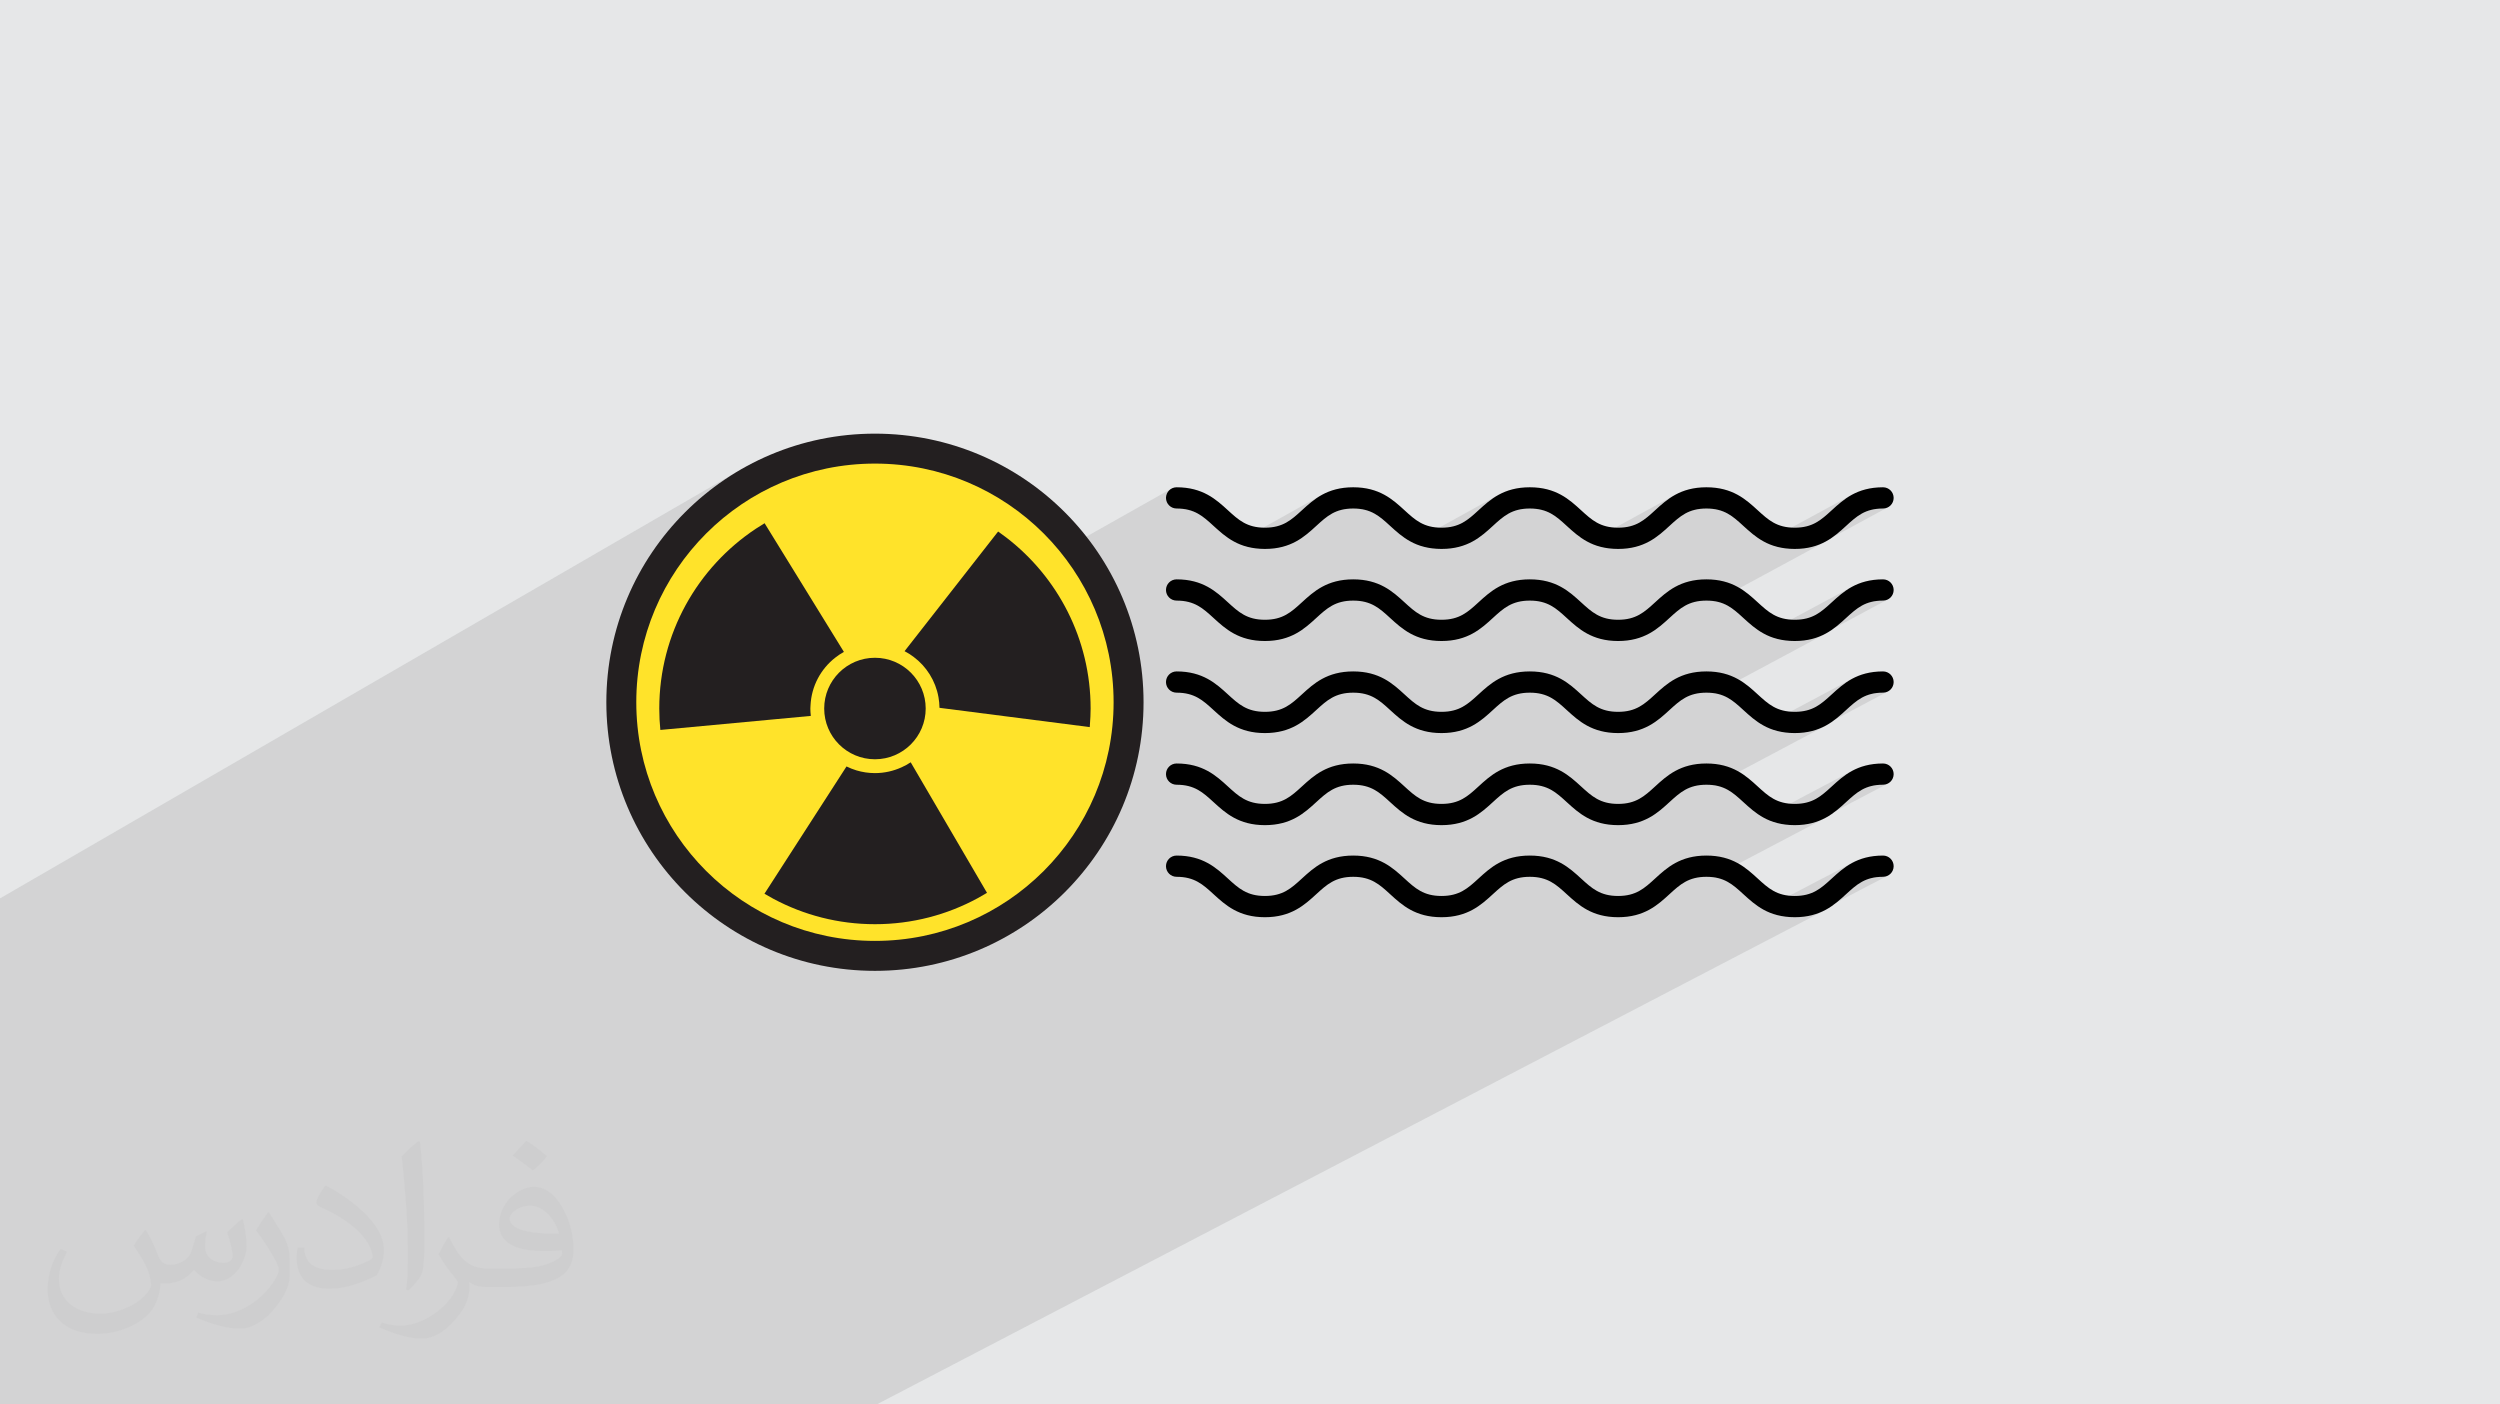 <?xml version="1.0" encoding="UTF-8"?>
<!DOCTYPE svg PUBLIC "-//W3C//DTD SVG 1.1//EN" "http://www.w3.org/Graphics/SVG/1.1/DTD/svg11.dtd">
<!-- Creator: CorelDRAW -->
<svg xmlns="http://www.w3.org/2000/svg" xml:space="preserve" width="94.192mm" height="52.917mm" version="1.1" style="shape-rendering:geometricPrecision; text-rendering:geometricPrecision; image-rendering:optimizeQuality; fill-rule:evenodd; clip-rule:evenodd"
viewBox="0 0 9404.92 5283.66"
 xmlns:xlink="http://www.w3.org/1999/xlink"
 xmlns:xodm="http://www.corel.com/coreldraw/odm/2003">
 <defs>
  <style type="text/css">
   <![CDATA[
    .fil0 {fill:#E6E7E8}
    .fil5 {fill:black;fill-rule:nonzero}
    .fil3 {fill:#231F20;fill-rule:nonzero}
    .fil4 {fill:#FFE32A;fill-rule:nonzero}
    .fil2 {fill:#373435;fill-opacity:0.031}
    .fil1 {fill:#2B2A29;fill-opacity:0.102}
   ]]>
  </style>
 </defs>
 <g id="Layer_x0020_1">
  <polygon class="fil0" points="-0,0 9404.92,0 9404.92,5283.66 -0,5283.66 "/>
  <polygon class="fil1" points="3133.66,5283.66 3105.53,5283.66 3071.89,5283.66 2897.68,5283.66 2673.02,5283.66 2667.19,5283.66 2662.96,5283.66 2653.98,5283.66 2647.99,5283.66 2613.21,5283.66 2613.02,5283.66 2606.81,5283.66 2606.63,5283.66 2511.87,5283.66 2504.54,5283.66 2484.79,5283.66 2477.2,5283.66 2452.45,5283.66 2444.56,5283.66 2277.93,5283.66 2268.36,5283.66 2060.18,5283.66 2052.32,5283.66 2048.62,5283.66 2043.39,5283.66 2036.88,5283.66 2031.67,5283.66 2019.8,5283.66 2002.47,5283.66 2000.45,5283.66 1990.41,5283.66 1988.35,5283.66 1978.12,5283.66 1976.01,5283.66 1901.72,5283.66 1888.68,5283.66 1875.66,5283.66 1875.45,5283.66 1862.38,5283.66 1848.91,5283.66 1844.58,5283.66 1831.02,5283.66 1817.27,5283.66 1669.74,5283.66 1654.52,5283.66 1639.09,5283.66 1458.7,5283.66 1452.95,5283.66 1444.04,5283.66 1441.62,5283.66 1426.88,5283.66 1424.26,5283.66 1409.4,5283.66 1406.6,5283.66 1403.21,5283.66 1399.07,5283.66 1391.67,5283.66 1385.66,5283.66 1381.44,5283.66 1367.81,5283.66 1363.51,5283.66 1349.67,5283.66 1345.24,5283.66 1302.84,5283.66 1284.36,5283.66 1277.77,5283.66 1265.53,5283.66 1259.05,5283.66 1247.91,5283.66 1246.4,5283.66 1240,5283.66 1228.94,5283.66 1220.67,5283.66 1209.64,5283.66 1190.04,5283.66 1072.82,5283.66 1052.18,5283.66 1031.18,5283.66 1009.8,5283.66 868.3,5283.66 864.56,5283.66 855.68,5283.66 845.88,5283.66 833.24,5283.66 823.1,5283.66 814.96,5283.66 810.4,5283.66 808.78,5283.66 799.95,5283.66 792.11,5283.66 787.19,5283.66 785.81,5283.66 768.88,5283.66 763.49,5283.66 762.46,5283.66 745.28,5283.66 738.71,5283.66 714.96,5283.66 691.19,5283.66 690.84,5283.66 667.03,5283.66 666.87,5283.66 662.15,5283.66 656.11,5283.66 642.49,5283.66 642.42,5283.66 637.95,5283.66 617.68,5283.66 615.13,5283.66 613.34,5283.66 588.3,5283.66 549.01,5283.66 486.86,5283.66 460.97,5283.66 434.67,5283.66 407.83,5283.66 325.18,5283.66 303.28,5283.66 261.1,5283.66 250.5,5283.66 233.11,5283.66 222.46,5283.66 209.45,5283.66 204.63,5283.66 201.16,5283.66 195.01,5283.66 194.01,5283.66 181.03,5283.66 172.58,5283.66 164.93,5283.66 152.16,5283.66 143.51,5283.66 108.92,5283.66 85.54,5283.66 79.58,5283.66 59.21,5283.66 57.77,5283.66 56.01,5283.66 49.73,5283.66 28.04,5283.66 25.97,5283.66 19.16,5283.66 -0,5283.66 -0,5282.45 -0,5282.42 -0,5218.05 -0,5200.73 -0,5183.06 -0,5092.79 -0,5088 -0,5074.14 -0,5069.37 -0,5065.04 -0,5059.25 -0,5050.35 -0,5046.16 -0,5040.25 -0,5008.81 -0,5002.59 -0,4996.19 -0,4992.37 -0,4991.42 -0,4989.34 -0,4981.21 -0,4976.61 -0,4970.51 -0,4961.51 -0,4961.42 -0,4954.84 -0,4881 -0,4860.17 -0,4775.61 -0,4774.85 -0,4752.74 -0,4748.99 -0,4726.79 -0,4725.41 -0,4719.22 -0,4718.29 -0,4692.91 -0,4668.62 -0,4667.75 -0,4661.78 -0,4655.3 -0,4646.85 -0,4640.56 -0,4637.94 -0,4597.98 -0,4537.29 -0,4409.47 -0,4408.94 -0,4403.83 -0,4403.24 -0,4366.12 -0,4344.88 -0,4323.18 -0,4303.22 -0,4246.36 -0,4153.46 -0,4128.4 -0,4114.22 -0,4073.75 -0,3941.85 -0,3635.97 -0,3624.05 -0,3622.32 -0,3504.27 -0,3379.72 2767.55,1777.64 2726.55,1803.92 2686.93,1832.1 2648.76,1862.09 2612.1,1893.85 2577,1927.31 2543.54,1962.4 2511.78,1999.06 2481.78,2037.25 2453.62,2076.86 2441.47,2095.8 2825.96,1873.98 2863.55,1852.37 2902.28,1832.54 2942.05,1814.55 2982.81,1798.48 3024.53,1784.37 3067.14,1772.27 3110.57,1762.24 3154.78,1754.34 3199.72,1748.63 3245.32,1745.17 3291.52,1744 3337.72,1745.17 3383.32,1748.63 3428.25,1754.34 3472.46,1762.24 3515.9,1772.27 3558.5,1784.37 3600.22,1798.48 3640.99,1814.55 3680.76,1832.54 3719.47,1852.37 3757.07,1873.98 3793.5,1897.34 3828.69,1922.37 3862.61,1949.02 3895.19,1977.25 3926.37,2006.97 3956.1,2038.15 3984.32,2070.73 3987.52,2074.8 4404.02,1839.95 4398.1,1844.84 4393.23,1850.75 4389.54,1857.54 4387.21,1865.04 4386.4,1873.09 4387.21,1881.14 4389.54,1888.65 4393.23,1895.43 4398.1,1901.35 4404.02,1906.22 4410.8,1909.91 4418.31,1912.24 4426.36,1913.05 4438.61,1913.38 4450.08,1914.37 4460.84,1915.97 4470.95,1918.15 4480.49,1920.88 4489.49,1924.14 4498.06,1927.88 4506.23,1932.09 4514.09,1936.73 4521.67,1941.77 4529.08,1947.17 4536.35,1952.9 4543.56,1958.95 4550.78,1965.26 4558.06,1971.82 4565.47,1978.59 4573.86,1986.24 4582.44,1993.95 4591.29,2001.63 4600.47,2009.21 4610.03,2016.62 4620.05,2023.78 4630.56,2030.62 4641.66,2037.05 4650.81,2041.69 4973.85,1861.17 4962.75,1867.6 4952.23,1874.44 4942.22,1881.6 4932.65,1889.01 4923.49,1896.59 4914.64,1904.27 4906.05,1911.98 4897.67,1919.63 4890.26,1926.4 4882.98,1932.96 4875.76,1939.27 4868.55,1945.31 4861.28,1951.05 4853.87,1956.45 4846.28,1961.48 4838.43,1966.12 4681.29,2053.86 4693.04,2057.28 4707.93,2060.58 4723.78,2063.04 4740.63,2064.56 4758.56,2065.09 4773.05,2064.66 5010.87,1932.09 5019.04,1927.89 5027.61,1924.15 5036.61,1920.89 5046.15,1918.16 5056.27,1915.97 5067.02,1914.38 5078.49,1913.39 5090.74,1913.06 5102.98,1913.39 5114.46,1914.38 5125.21,1915.97 5135.33,1918.16 5144.85,1920.89 5153.87,1924.15 5162.42,1927.89 5170.6,1932.09 5178.45,1936.74 5186.04,1941.77 5193.45,1947.17 5200.72,1952.91 5207.93,1958.95 5215.14,1965.26 5222.42,1971.82 5229.83,1978.59 5238.22,1986.24 5246.81,1993.95 5255.65,2001.63 5264.82,2009.21 5274.38,2016.62 5284.39,2023.78 5294.91,2030.62 5306.01,2037.05 5313.5,2040.85 5638.18,1861.17 5627.08,1867.6 5616.56,1874.44 5606.55,1881.6 5596.99,1889.01 5587.82,1896.59 5578.97,1904.27 5570.39,1911.98 5562,1919.63 5554.59,1926.4 5547.31,1932.96 5540.09,1939.27 5532.88,1945.31 5525.61,1951.05 5518.21,1956.45 5510.62,1961.48 5502.77,1966.12 5344.62,2053.57 5357.37,2057.28 5372.27,2060.58 5388.11,2063.04 5404.97,2064.56 5422.89,2065.09 5434.92,2064.73 5675.2,1932.09 5683.38,1927.89 5691.93,1924.15 5700.95,1920.89 5710.47,1918.16 5720.59,1915.97 5731.35,1914.38 5742.82,1913.39 5755.07,1913.06 5767.32,1913.39 5778.79,1914.38 5789.55,1915.97 5799.67,1918.16 5809.2,1920.89 5818.21,1924.15 5826.78,1927.89 5834.95,1932.09 5842.8,1936.74 5850.39,1941.77 5857.79,1947.17 5865.07,1952.91 5872.28,1958.95 5879.49,1965.26 5886.77,1971.82 5894.18,1978.59 5902.56,1986.24 5911.15,1993.95 5920,2001.63 5929.17,2009.21 5938.74,2016.62 5948.74,2023.78 5959.27,2030.62 5970.37,2037.05 5976.23,2040.02 6302.57,1861.17 6291.48,1867.6 6280.95,1874.44 6270.94,1881.6 6261.38,1889.01 6252.2,1896.59 6243.36,1904.27 6234.77,1911.98 6226.38,1919.63 6218.97,1926.4 6211.7,1932.96 6204.48,1939.27 6197.27,1945.31 6190,1951.05 6182.59,1956.45 6175,1961.48 6167.14,1966.12 6007.98,2053.28 6021.73,2057.28 6036.63,2060.58 6052.48,2063.04 6069.34,2064.56 6087.26,2065.09 6096.85,2064.81 6339.59,1932.09 6347.76,1927.89 6356.33,1924.15 6365.34,1920.89 6374.87,1918.16 6384.98,1915.97 6395.75,1914.38 6407.22,1913.39 6419.47,1913.06 6431.72,1913.39 6443.2,1914.38 6453.96,1915.97 6464.06,1918.16 6473.6,1920.89 6482.62,1924.15 6491.17,1927.89 6499.35,1932.09 6507.2,1936.74 6514.8,1941.77 6522.2,1947.17 6529.46,1952.91 6536.68,1958.95 6543.89,1965.26 6551.17,1971.82 6558.58,1978.59 6566.97,1986.24 6575.56,1993.95 6584.4,2001.63 6593.58,2009.21 6603.14,2016.62 6613.16,2023.78 6623.67,2030.62 6634.78,2037.05 6639.03,2039.2 6967,1861.17 6955.91,1867.6 6945.39,1874.44 6935.37,1881.6 6925.8,1889.01 6916.63,1896.59 6907.78,1904.27 6899.2,1911.98 6890.81,1919.62 6883.39,1926.39 6876.11,1932.95 6868.9,1939.26 6861.68,1945.3 6854.41,1951.05 6847,1956.45 6839.41,1961.48 6831.56,1966.12 6671.46,2052.96 6672.13,2053.2 6686.15,2057.28 6701.05,2060.58 6716.89,2063.04 6733.75,2064.56 6751.67,2065.09 6758.81,2064.88 7004.02,1932.09 7012.19,1927.88 7020.75,1924.14 7029.77,1920.88 7039.3,1918.15 7049.42,1915.97 7060.18,1914.37 7071.65,1913.38 7083.91,1913.05 7091.96,1912.24 7099.46,1909.91 6841.66,2049.41 6844.41,2048.41 6856.85,2043.01 6868.58,2037.05 6452.6,2262.13 6453.96,2262.32 6464.06,2264.51 6473.6,2267.25 6482.62,2270.5 6491.17,2274.25 6499.35,2278.45 6507.2,2283.09 6514.8,2288.13 6522.2,2293.53 6529.46,2299.27 6536.68,2305.31 6543.89,2311.62 6551.17,2318.18 6558.58,2324.95 6566.97,2332.61 6575.56,2340.31 6584.4,2347.99 6593.58,2355.57 6603.14,2362.98 6613.16,2370.14 6623.67,2376.97 6634.78,2383.4 6637.48,2384.78 6967,2207.54 6955.91,2213.97 6945.39,2220.8 6935.37,2227.96 6925.8,2235.37 6916.63,2242.95 6907.78,2250.63 6899.2,2258.33 6890.81,2265.99 6883.39,2272.76 6876.11,2279.32 6868.9,2285.63 6861.68,2291.67 6854.41,2297.41 6847,2302.81 6839.41,2307.85 6831.56,2312.49 6670.58,2399 6672.13,2399.56 6686.15,2403.63 6701.05,2406.95 6716.89,2409.39 6733.75,2410.92 6751.67,2411.45 6756.41,2411.31 7004.02,2278.45 7012.19,2274.25 7020.75,2270.5 7029.77,2267.25 7039.3,2264.51 7049.42,2262.32 7060.18,2260.74 7071.65,2259.75 7083.91,2259.42 7091.96,2258.61 7099.46,2256.27 6834.31,2398.44 6844.41,2394.77 6856.85,2389.36 6868.58,2383.4 6449.56,2608.04 6453.96,2608.69 6464.06,2610.88 6473.6,2613.61 6482.62,2616.87 6491.17,2620.61 6499.35,2624.82 6507.2,2629.46 6514.8,2634.49 6522.2,2639.89 6529.46,2645.63 6536.68,2651.68 6543.89,2657.99 6551.17,2664.55 6558.58,2671.32 6566.97,2678.97 6575.56,2686.67 6584.4,2694.35 6593.58,2701.94 6603.14,2709.35 6613.16,2716.51 6623.67,2723.34 6634.78,2729.77 6635.91,2730.35 6967,2553.9 6955.91,2560.33 6945.39,2567.16 6935.37,2574.32 6925.8,2581.73 6916.63,2589.32 6907.78,2597 6899.2,2604.7 6890.81,2612.36 6883.39,2619.12 6876.11,2625.68 6868.9,2632 6861.68,2638.04 6854.41,2643.78 6847,2649.18 6839.41,2654.21 6831.56,2658.85 6669.69,2745.03 6672.13,2745.92 6686.15,2750 6701.05,2753.31 6716.89,2755.76 6733.75,2757.29 6751.67,2757.81 6753.96,2757.74 7004.02,2624.82 7012.19,2620.61 7020.75,2616.87 7029.77,2613.61 7039.3,2610.88 7049.42,2608.69 7060.18,2607.1 7071.65,2606.11 7083.91,2605.79 7091.96,2604.98 7099.46,2602.64 6827.92,2746.88 6831.22,2745.92 6844.41,2741.14 6856.85,2735.73 6868.58,2729.77 6446.5,2953.95 6453.96,2955.06 6464.06,2957.23 6473.6,2959.97 6482.62,2963.22 6491.17,2966.97 6499.35,2971.18 6507.2,2975.81 6514.8,2980.86 6522.2,2986.26 6529.46,2991.99 6536.68,2998.04 6543.89,3004.35 6551.17,3010.91 6558.58,3017.68 6566.97,3025.33 6575.56,3033.04 6584.4,3040.72 6593.58,3048.3 6603.14,3055.7 6613.16,3062.86 6623.67,3069.7 6634.35,3075.88 6967,2900.26 6955.91,2906.69 6945.39,2913.53 6935.37,2920.69 6925.8,2928.1 6916.63,2935.68 6907.78,2943.35 6899.2,2951.06 6890.81,2958.71 6883.39,2965.48 6876.11,2972.04 6868.9,2978.35 6861.68,2984.4 6854.41,2990.13 6847,2995.53 6839.41,3000.58 6831.56,3005.21 6668.77,3091.07 6672.13,3092.29 6686.15,3096.36 6701.05,3099.67 6716.89,3102.12 6733.75,3103.65 6751.49,3104.17 7004.02,2971.18 7012.19,2966.97 7020.75,2963.22 7029.77,2959.97 7039.3,2957.23 7049.42,2955.06 7060.18,2953.46 7071.65,2952.47 7083.91,2952.14 7091.96,2951.33 7099.46,2949 6822.16,3094.92 6831.22,3092.29 6844.41,3087.5 6856.85,3082.09 6868.58,3076.13 6443.39,3299.85 6453.96,3301.41 6464.06,3303.6 6473.6,3306.33 6482.62,3309.59 6491.17,3313.33 6499.35,3317.54 6507.2,3322.18 6514.8,3327.21 6522.2,3332.61 6529.46,3338.36 6536.68,3344.4 6543.89,3350.71 6551.17,3357.27 6558.58,3364.04 6566.97,3371.7 6575.56,3379.39 6584.4,3387.07 6593.58,3394.66 6603.14,3402.07 6613.16,3409.23 6623.67,3416.06 6632.86,3421.38 6967,3246.62 6955.91,3253.06 6945.39,3259.88 6935.37,3267.04 6925.8,3274.45 6916.63,3282.04 6907.78,3289.72 6899.2,3297.42 6890.81,3305.08 6883.39,3311.85 6876.11,3318.41 6868.9,3324.72 6861.68,3330.76 6854.41,3336.5 6847,3341.9 6839.41,3346.93 6831.56,3351.58 6667.87,3437.1 6672.13,3438.64 6686.15,3442.72 6701.05,3446.03 6716.89,3448.48 6733.75,3450.01 6749.21,3450.47 7004.02,3317.54 7012.19,3313.33 7020.75,3309.59 7029.77,3306.33 7039.3,3303.6 7049.42,3301.41 7060.18,3299.82 7071.65,3298.84 7083.91,3298.51 7091.96,3297.7 7099.46,3295.36 6816.46,3442.89 6817.21,3442.72 6831.22,3438.64 6844.41,3433.86 6856.85,3428.45 6868.58,3422.49 3297.56,5283.66 3285.23,5283.66 3276.22,5283.66 3237.64,5283.66 3235.18,5283.66 "/>
  <path class="fil2" d="M548.54 4627.69c17.95,27.21 29.6,53.36 40.96,82.43 8.45,16.91 12.93,48.09 52.57,48.09 11.61,0 28.28,-3.42 43.06,-11.61 16.63,-8.73 29.32,-21.94 35.94,-42l15.85 -53.36 38.57 -19.02 2.64 2.64c-5.27,20.09 -6.59,39.36 -6.59,54.43 0,44.63 38.57,61.56 69.22,61.56 17.95,0 34.09,-8.73 34.09,-25.11 0,-21.13 -8.98,-57.06 -20.62,-89.29 17.95,-17.95 35.94,-35.94 56.53,-50.47l3.17 1.6c8.98,38.04 14,75.56 14,100.66 0,24.57 -10.83,51.79 -19.81,69.49 -18.49,34.87 -51.25,62.62 -90.87,62.62 -30.1,0 -63.65,-15.07 -86.66,-43.06l-1.32 0c-21.66,26.96 -55.22,51.25 -108.86,51.25l-16.63 0c-2.64,35.41 -10.29,60.49 -21.94,82.95 -31.95,62.34 -126.81,106.47 -216.1,106.47 -124.17,0 -186.51,-71.59 -186.51,-166.96 0,-58.91 19.27,-113.6 48.88,-152.42l24.29 10.04c-18.49,35.41 -30.91,68.68 -30.91,101.45 0,89.29 72.66,131.83 156.4,131.83 77.68,0 173.83,-49.41 191.28,-106.72 -6.59,-62.62 -30.1,-91.93 -66.04,-148.99 10.83,-19.02 24.83,-38.04 42.28,-58.38l3.17 0 0 0 0 0 -0.02 -0.09zm1432.13 -336.04c26.15,16.39 51.79,35.66 76.87,57.85 -14,19.81 -31.45,37.79 -53.11,53.64 -25.11,-20.34 -50.19,-37.79 -75.84,-56.27 17.42,-19.55 34.62,-38.29 52.04,-55.22l0 0 0 0 0 0 0 0 0 0 0.03 0zm13.47 244.11c-42.28,0 -76.87,27.75 -76.87,48.34 0,44.13 84.53,57.85 185.72,57.31 -12.68,-51.79 -57.06,-105.68 -108.86,-105.68l0.01 0.03zm-94.86 236.19c54.96,0 103.04,-1.6 139.74,-10.83 40.96,-10.29 75.56,-30.91 75.56,-45.17 0,-3.7 0,-8.19 -1.32,-11.89 -22.98,2.11 -49.41,2.11 -72.38,2.11 -74.49,0 -131.55,-16.91 -154.02,-58.66 -5.55,-11.61 -9.51,-24.57 -9.51,-39.36 0,-40.43 17.42,-79.79 48.09,-107 25.61,-22.45 53.89,-36.44 82.67,-36.44 52.04,0 93.51,41.75 122.57,107.54 15.85,35.94 26.68,77.4 26.68,129.72 0,34.87 -9.51,64.19 -31.17,85.85 -40.43,39.11 -114.92,53.89 -229.04,53.89l-51.79 0 0 0 -13.47 0c-28.28,0 -48.62,-5.02 -64.72,-17.42l-2.64 0c0.79,6.59 1.32,12.93 1.32,19.02 0,25.61 -8.45,58.38 -25.61,84.53 -50.72,75.3 -105.68,108.04 -153.24,108.04 -48.09,0 -107,-18.49 -160.11,-42.54l9.51 -18.49c17.17,7.13 40.96,11.89 73.7,11.89 85.85,0 198.66,-82.43 212.66,-163 -3.17,-6.59 -8.98,-15.32 -17.17,-24.57 -25.11,-29.85 -40.96,-54.68 -55.75,-80.83 12.68,-25.11 24.29,-45.17 35.13,-63.4l4.49 -0.53c36.72,74.77 69.99,117.55 144.23,117.55l11.61 0 0 0 53.89 0 0 0 0 0 0 0 0 0 0 0 0.09 0.01zm-371.98 79c6.34,-34.34 6.87,-72.91 6.87,-108.86l0 -53.36c0,-99.6 -12.68,-244.36 -22.98,-338.68 17.95,-19.27 43.06,-42 62.87,-57.31l5.81 1.6c13.47,118.62 16.63,256 16.63,383.06 0,33.3 -1.32,65.79 -4.49,89.55 -1.85,30.1 -19.27,52.83 -56.53,87.7l-8.19 -3.7zm-382.8 -157.19c1.85,46.77 24.83,83.49 105.15,83.49 49.93,0 92.19,-12.93 138.96,-35.13 8.45,-3.7 12.93,-8.73 12.93,-12.93 0,-29.32 -22.45,-68.15 -60.23,-103.55 -36.72,-33.3 -85.34,-62.62 -130.76,-82.18 -15.6,-6.59 -20.62,-13.47 -20.62,-20.09 0,-13.47 17.95,-41.75 32.77,-62.09l5.02 -0.53c52.04,27.21 110.17,67.64 153.24,112.53 39.11,41.47 63.4,83.49 63.4,129.19 0,33.81 -10.29,65.51 -26.96,95.11 -57.06,28.79 -117.83,50.72 -178.06,50.72 -73.17,0 -123.1,-34.34 -123.1,-114.92 0,-8.73 0,-22.19 3.17,-39.64l25.11 0 0 0 0 0 0 0 0 0 0 0 -0.02 0zm-132.37 -132.9l45.45 73.45c16.63,27.21 32.23,56.81 32.23,103.55l0 59.7c0,48.34 -30.91,100.13 -80.83,151.38 -39.11,34.62 -73.7,49.41 -105.68,49.41 -47.55,0 -101.98,-14.79 -164.85,-41.75l7.13 -18.49c19.81,5.27 42.79,9.77 71.06,9.77 90.36,-0.53 182.8,-66.57 225.08,-147.15 5.02,-9.26 6.87,-17.95 6.87,-24.04 0,-9.26 -5.02,-19.55 -8.98,-28.79 -22.98,-43.31 -48.62,-82.95 -76.87,-119.68 14.79,-23.25 29.6,-45.7 45.7,-67.9l3.7 0.53 0 0 0 0 0 0 0 0 0 0 -0.02 0.01z"/>
  <g id="_2405522489296">
   <path class="fil3" d="M4302 2641.82c0,558.07 -452.41,1010.49 -1010.47,1010.49 -558.09,0 -1010.49,-452.43 -1010.49,-1010.49 0,-558.07 452.41,-1010.47 1010.49,-1010.47 558.07,0 1010.47,452.41 1010.47,1010.47z"/>
   <path class="fil4" d="M4189.34 2641.82c0,495.87 -401.97,897.82 -897.82,897.82 -495.86,0 -897.82,-401.95 -897.82,-897.82 0,-495.84 401.96,-897.82 897.82,-897.82 495.85,0 897.82,401.98 897.82,897.82z"/>
   <path class="fil3" d="M3291.52 2474.52c-105.44,0 -190.91,85.47 -190.91,190.91 0,105.42 85.47,190.91 190.91,190.91 105.42,0 190.91,-85.49 190.91,-190.91 0,-105.44 -85.49,-190.91 -190.91,-190.91z"/>
   <path class="fil3" d="M3786.49 2022.78c-10.36,-8 -20.89,-15.74 -31.64,-23.21l-351.91 450.12c11.73,6.06 22.86,13.14 33.38,20.98 48.61,36.2 83.16,89.99 94.18,152.08 2.32,13.04 3.7,26.39 3.85,40.05l565.3 72.54c1.11,-13.01 1.93,-26.08 2.42,-39.25 0.38,-10.17 0.79,-20.37 0.79,-30.64 0,-261.69 -124.03,-494.31 -316.37,-642.66z"/>
   <path class="fil3" d="M3048.54 2665.43c0,-3.9 0.39,-7.69 0.58,-11.54 3.44,-73.02 38.94,-137.51 92.94,-179.76 10.28,-8.05 21.15,-15.43 32.66,-21.75l-298.36 -484.04c-11.22,6.72 -22.31,13.69 -33.2,20.91 -218.74,145.34 -362.99,393.87 -362.99,676.18 0,13.9 0.35,27.75 1.05,41.48 0.67,13.12 1.69,26.16 2.97,39.11l566.06 -52.83c-1.04,-9.12 -1.71,-18.35 -1.71,-27.76z"/>
   <path class="fil3" d="M3391.63 2886.64c-30.56,13.86 -64.37,21.77 -100.11,21.77 -24.28,0 -47.7,-3.68 -69.82,-10.31 -12.9,-3.84 -25.25,-8.91 -37.15,-14.76l-308.7 478.88c11.23,6.71 22.64,13.15 34.21,19.34 113.74,60.71 243.55,95.22 381.47,95.22 140.36,0 272.39,-35.66 387.52,-98.38 11.5,-6.26 22.84,-12.79 33.99,-19.59l-287.04 -491.07c-10.85,7.24 -22.39,13.48 -34.37,18.91z"/>
   <g>
    <path class="fil5" d="M6751.67 2065.09c-98.57,0 -148.78,-45.96 -193.09,-86.5 -39.99,-36.61 -71.59,-65.53 -139.11,-65.53 -67.53,0 -99.12,28.92 -139.13,65.53 -44.29,40.54 -94.5,86.5 -193.08,86.5 -98.58,0 -148.78,-45.96 -193.09,-86.5 -39.99,-36.61 -71.58,-65.53 -139.11,-65.53 -67.51,0 -99.1,28.92 -139.1,65.53 -44.29,40.54 -94.51,86.5 -193.08,86.5 -98.57,0 -148.76,-45.96 -193.06,-86.5 -40,-36.61 -71.59,-65.53 -139.09,-65.53 -67.52,0 -99.11,28.92 -139.11,65.53 -44.29,40.54 -94.5,86.5 -193.08,86.5 -98.57,0 -148.78,-45.96 -193.09,-86.5 -40,-36.61 -71.59,-65.54 -139.11,-65.54 -22.07,0 -39.96,-17.89 -39.96,-39.96 0,-22.07 17.89,-39.97 39.96,-39.97 98.57,0 148.78,45.96 193.09,86.5 39.99,36.61 71.59,65.53 139.11,65.53 67.52,0 99.11,-28.92 139.11,-65.52 44.29,-40.56 94.5,-86.51 193.08,-86.51 98.56,0 148.76,45.96 193.06,86.51 39.99,36.61 71.57,65.52 139.09,65.52 67.52,0 99.11,-28.92 139.11,-65.52 44.29,-40.56 94.5,-86.51 193.07,-86.51 98.58,0 148.78,45.96 193.09,86.51 40,36.6 71.59,65.52 139.11,65.52 67.53,0 99.12,-28.92 139.12,-65.52 44.29,-40.56 94.51,-86.51 193.09,-86.51 98.57,0 148.78,45.96 193.09,86.51 40,36.6 71.59,65.52 139.11,65.52 67.53,0 99.13,-28.92 139.14,-65.53 44.3,-40.54 94.52,-86.5 193.1,-86.5 22.08,0 39.97,17.9 39.97,39.97 0,22.07 -17.89,39.96 -39.97,39.96 -67.53,0 -99.13,28.93 -139.14,65.54 -44.29,40.54 -94.51,86.5 -193.1,86.5z"/>
   </g>
   <g>
    <path class="fil5" d="M6751.67 2411.45c-98.57,0 -148.78,-45.95 -193.09,-86.5 -39.99,-36.61 -71.59,-65.53 -139.11,-65.53 -67.53,0 -99.12,28.92 -139.13,65.53 -44.29,40.55 -94.5,86.5 -193.08,86.5 -98.58,0 -148.78,-45.95 -193.09,-86.5 -39.99,-36.61 -71.58,-65.53 -139.11,-65.53 -67.51,0 -99.1,28.92 -139.1,65.53 -44.29,40.55 -94.51,86.5 -193.08,86.5 -98.57,0 -148.76,-45.95 -193.06,-86.5 -40,-36.61 -71.59,-65.53 -139.09,-65.53 -67.52,0 -99.11,28.92 -139.11,65.53 -44.29,40.55 -94.5,86.5 -193.08,86.5 -98.57,0 -148.78,-45.95 -193.09,-86.5 -40,-36.61 -71.59,-65.53 -139.11,-65.53 -22.07,0 -39.96,-17.89 -39.96,-39.97 0,-22.07 17.89,-39.96 39.96,-39.96 98.57,0 148.78,45.95 193.09,86.5 39.99,36.61 71.59,65.53 139.11,65.53 67.52,0 99.11,-28.92 139.11,-65.53 44.29,-40.55 94.5,-86.5 193.08,-86.5 98.56,0 148.76,45.96 193.06,86.5 39.99,36.61 71.57,65.53 139.09,65.53 67.52,0 99.11,-28.92 139.11,-65.53 44.29,-40.55 94.5,-86.5 193.07,-86.5 98.58,0 148.78,45.95 193.09,86.5 40,36.61 71.59,65.53 139.11,65.53 67.53,0 99.12,-28.92 139.12,-65.53 44.29,-40.55 94.51,-86.5 193.09,-86.5 98.57,0 148.78,45.95 193.09,86.5 40,36.61 71.59,65.53 139.11,65.53 67.53,0 99.13,-28.92 139.14,-65.53 44.3,-40.55 94.52,-86.5 193.1,-86.5 22.08,0 39.97,17.89 39.97,39.96 0,22.08 -17.89,39.97 -39.97,39.97 -67.53,0 -99.13,28.92 -139.14,65.53 -44.29,40.55 -94.51,86.5 -193.1,86.5z"/>
   </g>
   <g>
    <path class="fil5" d="M6751.67 2757.81c-98.57,0 -148.78,-45.95 -193.09,-86.5 -39.99,-36.61 -71.59,-65.53 -139.11,-65.53 -67.53,0 -99.12,28.92 -139.13,65.53 -44.29,40.55 -94.5,86.5 -193.08,86.5 -98.58,0 -148.78,-45.95 -193.09,-86.5 -39.99,-36.61 -71.58,-65.53 -139.11,-65.53 -67.51,0 -99.1,28.92 -139.1,65.53 -44.29,40.55 -94.51,86.5 -193.08,86.5 -98.57,0 -148.76,-45.95 -193.06,-86.5 -40,-36.61 -71.59,-65.53 -139.09,-65.53 -67.52,0 -99.11,28.92 -139.11,65.53 -44.29,40.55 -94.5,86.5 -193.08,86.5 -98.57,0 -148.78,-45.95 -193.09,-86.5 -40,-36.61 -71.59,-65.53 -139.11,-65.53 -22.07,0 -39.96,-17.89 -39.96,-39.96 0,-22.08 17.89,-39.97 39.96,-39.97 98.57,0 148.78,45.95 193.09,86.5 39.99,36.61 71.59,65.53 139.11,65.53 67.52,0 99.11,-28.92 139.11,-65.53 44.29,-40.55 94.5,-86.5 193.08,-86.5 98.56,0 148.76,45.95 193.06,86.5 39.99,36.61 71.57,65.53 139.09,65.53 67.52,0 99.11,-28.92 139.11,-65.53 44.29,-40.55 94.5,-86.5 193.07,-86.5 98.58,0 148.78,45.95 193.09,86.5 40,36.61 71.59,65.53 139.11,65.53 67.53,0 99.12,-28.92 139.12,-65.53 44.29,-40.55 94.51,-86.5 193.09,-86.5 98.57,0 148.78,45.95 193.09,86.5 40,36.61 71.59,65.53 139.11,65.53 67.53,0 99.13,-28.92 139.14,-65.53 44.3,-40.55 94.52,-86.5 193.1,-86.5 22.08,0 39.97,17.89 39.97,39.97 0,22.07 -17.89,39.96 -39.97,39.96 -67.53,0 -99.13,28.92 -139.14,65.53 -44.29,40.55 -94.51,86.5 -193.1,86.5z"/>
   </g>
   <g>
    <path class="fil5" d="M6751.67 3104.18c-98.57,0 -148.78,-45.96 -193.09,-86.5 -39.99,-36.61 -71.59,-65.54 -139.11,-65.54 -67.53,0 -99.12,28.93 -139.13,65.53 -44.29,40.55 -94.5,86.51 -193.08,86.51 -98.58,0 -148.78,-45.96 -193.09,-86.51 -39.99,-36.6 -71.58,-65.53 -139.11,-65.53 -67.51,0 -99.1,28.93 -139.1,65.53 -44.29,40.55 -94.51,86.51 -193.08,86.51 -98.57,0 -148.76,-45.96 -193.06,-86.51 -40,-36.6 -71.59,-65.53 -139.09,-65.53 -67.52,0 -99.11,28.93 -139.11,65.53 -44.29,40.55 -94.5,86.51 -193.08,86.51 -98.57,0 -148.78,-45.96 -193.09,-86.51 -40,-36.6 -71.59,-65.53 -139.11,-65.53 -22.07,0 -39.96,-17.89 -39.96,-39.96 0,-22.08 17.89,-39.97 39.96,-39.97 98.57,0 148.78,45.96 193.09,86.5 39.99,36.61 71.59,65.54 139.11,65.54 67.52,0 99.11,-28.93 139.11,-65.54 44.29,-40.54 94.5,-86.5 193.08,-86.5 98.56,0 148.76,45.96 193.06,86.51 39.99,36.6 71.57,65.53 139.09,65.53 67.52,0 99.11,-28.93 139.11,-65.54 44.29,-40.54 94.5,-86.5 193.07,-86.5 98.58,0 148.78,45.96 193.09,86.5 40,36.61 71.59,65.54 139.11,65.54 67.53,0 99.12,-28.93 139.12,-65.54 44.29,-40.54 94.51,-86.5 193.09,-86.5 98.57,0 148.78,45.96 193.09,86.5 40,36.61 71.59,65.54 139.11,65.54 67.53,0 99.13,-28.93 139.14,-65.54 44.3,-40.54 94.52,-86.5 193.1,-86.5 22.08,0 39.97,17.89 39.97,39.97 0,22.07 -17.89,39.96 -39.97,39.96 -67.53,0 -99.13,28.93 -139.14,65.54 -44.29,40.54 -94.51,86.5 -193.1,86.5z"/>
   </g>
   <g>
    <path class="fil5" d="M6751.67 3450.54c-98.57,0 -148.78,-45.95 -193.09,-86.5 -39.99,-36.61 -71.59,-65.53 -139.11,-65.53 -67.53,0 -99.12,28.92 -139.13,65.53 -44.29,40.55 -94.5,86.5 -193.08,86.5 -98.58,0 -148.78,-45.95 -193.09,-86.5 -39.99,-36.61 -71.58,-65.53 -139.11,-65.53 -67.51,0 -99.1,28.92 -139.1,65.53 -44.29,40.55 -94.51,86.5 -193.08,86.5 -98.57,0 -148.76,-45.95 -193.06,-86.5 -40,-36.61 -71.59,-65.53 -139.09,-65.53 -67.52,0 -99.11,28.92 -139.11,65.53 -44.29,40.55 -94.5,86.5 -193.08,86.5 -98.57,0 -148.78,-45.95 -193.09,-86.5 -40,-36.61 -71.59,-65.53 -139.11,-65.53 -22.07,0 -39.96,-17.89 -39.96,-39.97 0,-22.08 17.89,-39.96 39.96,-39.96 98.57,0 148.78,45.95 193.09,86.5 39.99,36.61 71.59,65.53 139.11,65.53 67.52,0 99.11,-28.92 139.11,-65.53 44.29,-40.55 94.5,-86.5 193.08,-86.5 98.56,0 148.76,45.95 193.06,86.5 39.99,36.61 71.57,65.53 139.09,65.53 67.52,0 99.11,-28.92 139.11,-65.53 44.29,-40.55 94.5,-86.5 193.07,-86.5 98.58,0 148.78,45.95 193.09,86.5 40,36.61 71.59,65.53 139.11,65.53 67.53,0 99.12,-28.92 139.12,-65.53 44.29,-40.55 94.51,-86.5 193.09,-86.5 98.57,0 148.78,45.95 193.09,86.5 40,36.61 71.59,65.53 139.11,65.53 67.53,0 99.13,-28.92 139.14,-65.53 44.3,-40.55 94.52,-86.5 193.1,-86.5 22.08,0 39.97,17.88 39.97,39.96 0,22.08 -17.89,39.97 -39.97,39.97 -67.53,0 -99.13,28.92 -139.14,65.53 -44.29,40.55 -94.51,86.5 -193.1,86.5z"/>
   </g>
  </g>
 </g>
</svg>
